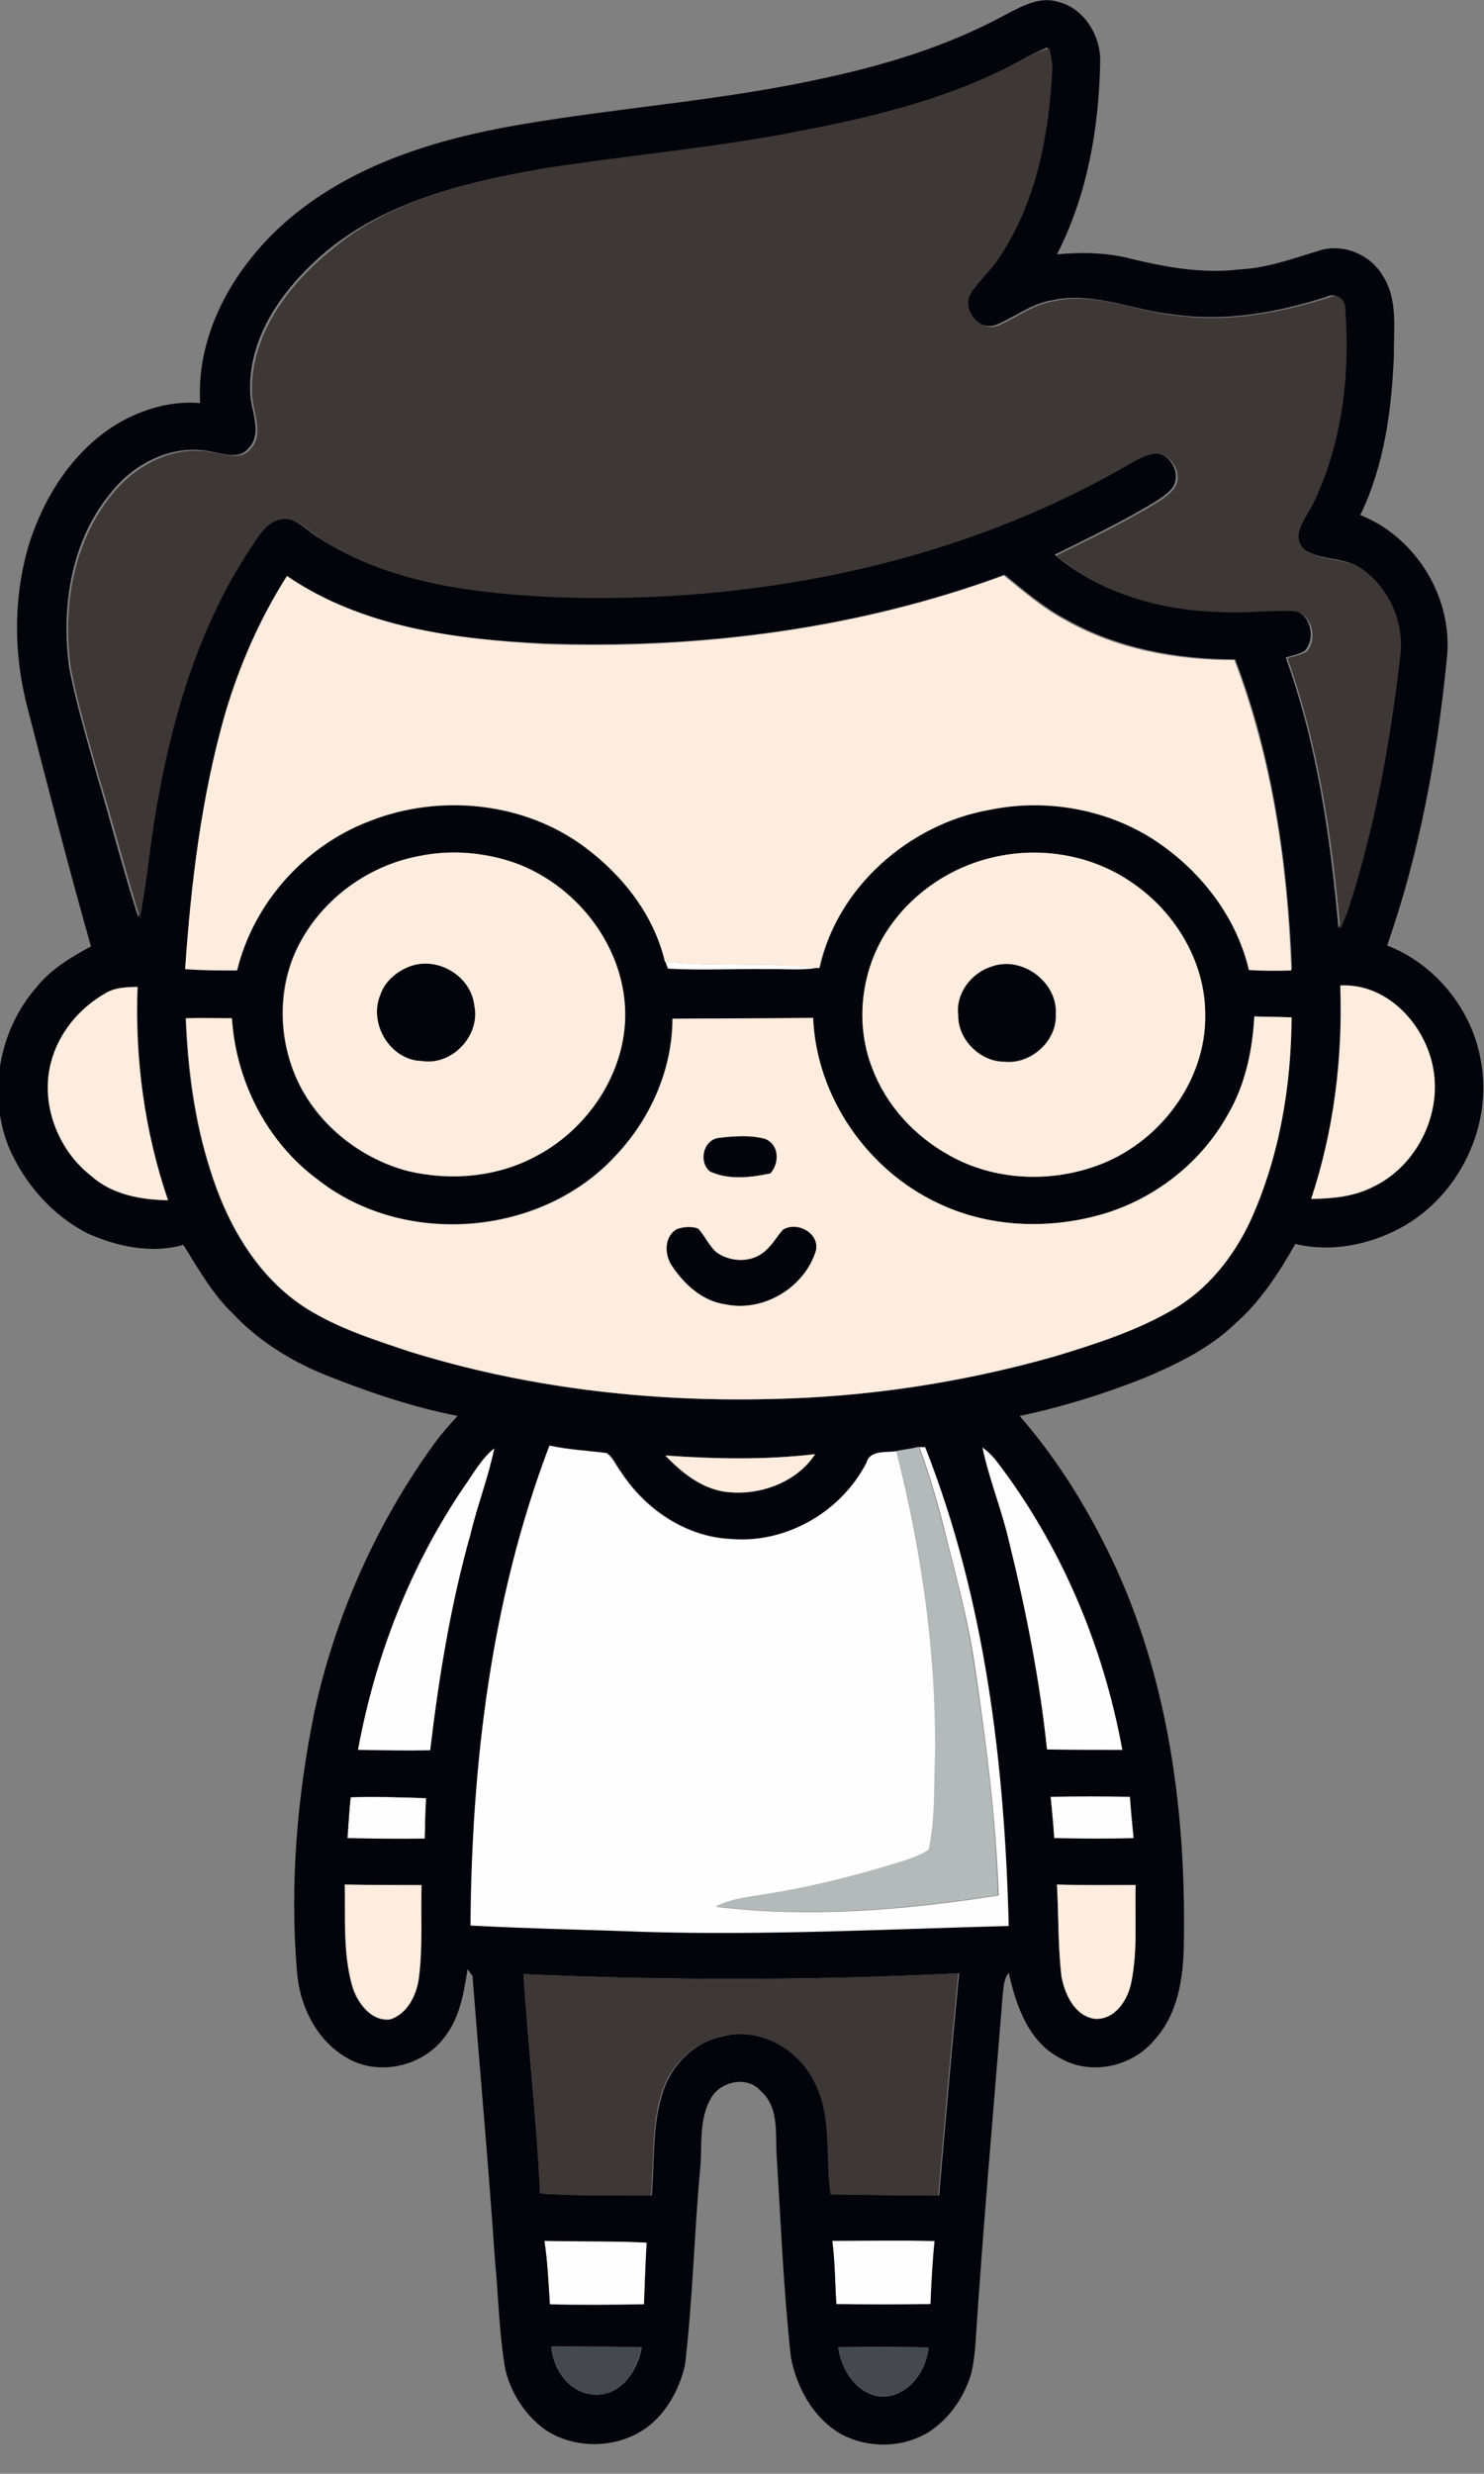 <?xml version="1.0" encoding="utf-8"?>
<!-- Generator: Adobe Illustrator 19.2.0, SVG Export Plug-In . SVG Version: 6.00 Build 0)  -->
<svg version="1.1" id="Layer_1" xmlns="http://www.w3.org/2000/svg" xmlns:xlink="http://www.w3.org/1999/xlink" x="0px" y="0px"
	 viewBox="0 0 326.3 543.7" style="enable-background:new 0 0 326.3 543.7;" xml:space="preserve">
<rect x="0" y="0" width="326.3" height="543.7" fill="#808080" stroke="none"/>
<style type="text/css">
	.st0{fill:#FEFEFE;}
	.st1{fill:#03040B;}
	.st2{fill:#3D3835;}
	.st3{fill:#FEECDE;}
	.st4{fill:#B4B9B9;}
	.st5{fill:#464850;}
</style>
<path class="st0" d="M146.3,211.4c11.3,1.1,22.7,0,33.9,1.4c-3.8,0.8-7.7,0.3-11.6,0.4c-7.3-0.1-14.5,0.3-21.8-0.1
	C146.7,212.6,146.4,211.8,146.3,211.4z"/>
<path class="st0" d="M120.8,317.7c4.1,0.9,8.3,1.1,12.5,1.7c1.4,0.9,2,2.7,3.1,4c5.3,8.3,14.4,14.5,24.4,14.9
	c12.1,1,24.1-6,29.6-16.7c0.8-3,4.3-2.3,6.7-2.6c5.5,21.5,8.6,43.7,8.7,66c-0.4,7.2,0.1,14.6-1.4,21.6c-1.9,1.3-4.2,2-6.3,2.7
	c-9.3,2.9-18.8,5.3-28.4,6.9c-4.1,0.7-8.4,0.9-12.2,2.9c20.7,2.5,41.6,0.7,62.1-2.5c-0.6-17.1-2.8-34.1-5.3-50.9
	c-1.6-10.8-4.6-21.2-7.2-31.8c-1.4-5.3-3-10.6-4.9-15.8h1.3c13.2,33.4,17.6,69.6,18.4,105.3c-26.7,0.8-53.4,2.2-80.1,1.3
	c-12.8-0.5-25.5-0.7-38.3-1.4C103.7,387.5,108,351.3,120.8,317.7z"/>
<path class="st0" d="M102.2,326.5c2-2.8,3.7-6,6.5-8.2c-1.3,6.4-3.7,12.4-5.2,18.8c-4.4,15.6-7,31.6-8.9,47.6
	c-5.3,0.1-10.6,0-15.9-0.1C82.5,363.9,90.3,343.9,102.2,326.5z"/>
<path class="st0" d="M216,318.1c1.1,0.8,2.1,1.7,2.9,2.8c14.4,18.6,23.7,40.8,27.9,63.8c-5.5,0-11.1,0-16.6-0.1
	c-1.6-15.4-4.6-30.5-8.3-45.5C220.2,331.9,217.4,325.2,216,318.1z"/>
<path class="st0" d="M77.1,395c5.5-0.1,11.1,0,16.6,0.2c-0.2,3-0.2,5.9-0.3,8.9c-5.7,0.1-11.4,0-17-0.1
	C76.6,400.9,76.8,397.9,77.1,395z"/>
<path class="st0" d="M231,394.9c5.8-0.1,11.6-0.1,17.4,0c0.2,3,0.5,6,0.8,9.1c-5.8,0.1-11.6,0.1-17.5,0
	C231.6,400.9,231.3,397.9,231,394.9z"/>
<path class="st0" d="M119.7,492.5c7.5,0.2,15,0,22.5,0.3c-0.3,4.5-0.4,9.1-0.6,13.6c-6.9,0.1-13.8,0.2-20.7,0
	C120.6,501.8,120.4,497.1,119.7,492.5z"/>
<path class="st0" d="M183,492.5c7.5,0,15-0.2,22.5,0.1c-0.4,4.6-0.7,9.2-0.9,13.9c-6.9,0.1-13.8,0.1-20.7,0
	C183.6,501.8,183.6,497.2,183,492.5z"/>
<g>
	<g>
		<path class="st1" d="M221.7,2.9c3.3-1.7,7.1-3.7,10.9-2.5c5.9,1.4,9.6,7.7,9.3,13.6c-0.3,14.4-2.9,29.1-9.5,41.9
			c5.5-0.5,11.1-0.4,16.4,1c7.8,1.9,15.9,3.3,23.9,2.3c5.9-0.3,11.4-2.3,17-4c5.3-1.9,11.6,0.6,14.4,5.5c3.3,5.2,2.3,11.5,2.4,17.3
			c-0.5,12-2.1,24.3-7.4,35.2c12.4,4.9,20.6,18.5,19,31.8c-2.1,21.3-6,42.6-13.1,62.8c10.6,4.1,18.7,14.1,20.6,25.3
			c2.7,14.3-4.7,29.7-17.5,36.7c-7,3.8-15.4,5.5-23.3,3.6c-3.6,6.4-7.7,12.7-13.3,17.6c-5.5,5.3-12.5,8.7-19.5,11.7
			c-9,3.6-18.3,6.5-27.8,8.5c8.8,10.1,15.8,21.7,21.4,33.9c11.6,25.7,15.2,54.3,14.7,82.2c-0.1,7.5-1.3,15.5-6.6,21.2
			c-4.8,5.7-13.7,7.7-20.3,4c-7.2-3.5-10-11.7-11.6-18.9c-1.1,1.3-1.1,3-1.3,4.6c-2.1,26-4.4,52-6.1,78.1c-0.2,1.8-0.4,3.5-0.8,5.2
			c-1.5,5.2-4.7,9.9-9.2,12.9c-5.8,3.7-13.6,3.8-19.6,0.5c-6-3.5-9.6-10.1-10.9-16.8c-1.6-14.6-2.2-29.2-3.1-43.8
			c-0.4-5,0.7-11.1-3.6-14.8c-3-3.4-8.9-2-10.9,1.7c-2.8,4.9-1.8,10.7-2.4,16.1c-1.3,14.2-1.6,28.4-3.3,42.6
			c-1.2,5-3.7,9.8-7.7,13.1c-6.4,5.2-16.3,5.6-23.2,0.9c-4.3-3.2-7.4-8-8.6-13.2c-1.4-8-1.5-16.2-2.3-24.3
			c-1.4-20.7-3.3-41.4-4.9-62.1c-0.3-0.4-0.8-1.1-1.1-1.5c-0.8,5.2-1.7,10.7-5.1,15c-4.8,6.4-14.5,8.6-21.4,4.5
			c-6.7-3.8-10.4-11.4-11-18.9c-1.6-19.1,0-38.3,3.8-57c4.6-21.2,13.6-41.4,26.3-59c1.6-2.2,3.4-4.2,5.2-6.2
			c-10.2-2-20.1-5.4-29.8-9.3c-7.4-3.1-14.3-7.5-19.7-13.3c-4.5-4.3-7.5-9.8-10.8-15c-6.9,2-14.4,0.4-20.8-2.4
			c-8-4-14.3-11.2-17.7-19.4c-4.5-11.6-2-25.4,6.2-34.8c3.2-4,7.6-6.6,12-9c-5-17.6-9.5-35.2-14-52.6c-3.1-11.9-3.1-24.7,0.6-36.5
			c3.3-9.9,9.2-19.2,18-25c5.7-3.7,12.6-5.9,19.4-5.3C43.1,72.7,52,57.9,63.7,48c14.1-11.9,32.2-17.4,50-20.5
			c22.5-3.9,45.5-5.4,67.8-10.4C195.5,14.1,209.2,9.8,221.7,2.9z M224.8,13.1c-15.2,8.4-32.2,12.5-49.1,15.8
			c-18.6,3.7-37.5,5.2-56.2,8.2c-16.6,2.8-33.7,6.9-47.1,17.6C63.1,62.3,54.6,73.3,55,86c0,4.2,3,9.2-0.5,12.7c-2.1,2.3-5.4,1-8,0.6
			c-8.4-1.9-17.1,2.5-22.2,9.1c-8.7,10.5-10.9,25-9.1,38.3c1.5,7.8,3.8,15.4,5.9,23c3.2,10.6,5.9,21.4,9.3,31.9
			c1.7-9.1,2.5-18.4,4.2-27.5c3.6-18.8,9.3-37.4,19.9-53.5c1.7-2.4,3.2-5.6,6.3-6.5c3.9-1.1,6.6,2.6,9.6,4.3
			c15.5,9.9,34.4,11.9,52.3,12.7c43.7,1.3,88.4-7.7,126.3-29.9c1.5-0.8,3-1.5,4.7-1.7c3.1,0.1,5.5,3.4,4.7,6.4
			c-0.5,1.9-2.3,2.9-3.8,4c-7.3,4.5-15,8.2-22.7,12c9.9,8.4,23,12.1,35.8,12.4c5.3,0.4,10.7-0.4,16-0.2c4.3,0,5.9,6.2,3.1,9
			c-1.3,0.7-2.7,1-4.1,1.4c6.9,19.1,9.8,39.4,11.6,59.5c0.6-1.2,1.2-2.5,1.6-3.8c6-18.3,9.4-37.2,11.6-56.3
			c0.9-7.1-2.4-14.6-8.2-18.9c-3.8-2.7-8.9-1.7-12.7-4.3c-3.5-3,0.3-7.1,1.7-10.1c6.4-13.2,8.2-28.4,7.1-42.9
			c0.1-1.9-1.8-3.5-3.6-2.5c-10.9,3.5-22.4,5.6-33.9,3.9c-8.9-0.9-17.5-5.1-26.6-3.1c-4.5,0.7-8.1,3.7-12.3,5.4c-3.8,1.5-8-3.5-6-7
			c1.9-3,4.7-5.3,6.6-8.4c8-12.2,10.7-27,11.4-41.3c0.1-1.5-0.4-2.9-0.7-4.3C228.6,11.2,226.6,12,224.8,13.1z M63.1,126.6
			c-6,9.3-10.5,19.6-13.6,30.2C44.3,175,42,194,40.8,212.9c3.8,0.3,7.6,0.3,11.4,0.3c3.6-14.8,14.9-27.4,29.1-32.8
			c15.4-6.1,34-4.3,47.4,5.7c8.3,6.2,15.3,15,17.6,25.2c0.1,0.4,0.4,1.2,0.6,1.6c7.3,0.4,14.5,0,21.8,0.1c3.8-0.1,7.7,0.4,11.6-0.4
			c3.9-17.7,19.7-31.8,37.5-34.8c12.1-2.5,25.2-0.3,35.7,6.3c10.3,6.5,18.6,16.8,21.3,28.9c3.1,0.1,6.2,0.1,9.3,0.1
			c-0.9-23.1-4.2-46.5-12.5-68.2c-12.8,0-25.9-2.4-37.2-8.8c-4.9-2.6-9.2-6.3-13.5-9.8c-32.2,11.9-66.9,16.3-101.1,15.1
			C100.2,140.5,79.7,137.9,63.1,126.6z M91.9,188.2c-10.9,2.1-20.7,9.2-26,19c-4.5,8.2-4.9,18.4-1.8,27.2c3.9,11.4,14.1,20,25.6,23
			c9.3,2.2,19.5,1.3,28.1-3.3c12-6.3,20.5-19.5,19.5-33.3c-1-14-11.2-26.5-24.3-31.2C106.3,187.2,98.9,186.7,91.9,188.2z
			 M218.1,188.5c-9.8,2.3-18.5,8.5-23.7,17.1s-6.3,19.8-2.6,29.2c3.1,8.2,9.3,14.9,16.9,19.1c9.7,5.5,21.8,6.1,32.2,2.4
			c13.8-4.8,24.3-18.6,24.1-33.4c0-11.4-6.5-22.3-15.8-28.7C240.4,187.9,228.7,185.9,218.1,188.5z M23.2,218.3
			c-5.7,3.3-10.4,8.7-11.9,15.2c-2.4,9.1,1.5,19.3,8.9,25c4.6,4,10.9,5.1,16.8,5.3c-5.2-15.1-7.3-31-6.7-46.9
			C27.9,216.9,25.4,217,23.2,218.3z M294.7,216.6c0.5,15.9-1.4,31.8-6.4,46.9c4.6,0,9.3-0.4,13.5-2.6c9-4.2,14.5-14.3,13.6-24.1
			C314.5,226.5,305.7,216.1,294.7,216.6z M275.8,223.4c-0.4,7.5-2,15.1-5.9,21.6c-6.2,11.2-17.2,19.4-29.6,22.4
			c-11.2,2.8-23.5,2.1-34-2.9c-15.7-7.2-26.9-23.5-27.6-40.8c-10.3,0.1-20.6,0.1-30.9,0.2c0,11.1-4.8,21.9-12.3,29.9
			c-16.4,18-46.7,20.4-65.8,5.4c-11.1-8.3-17.8-21.6-18.8-35.4c-3.4,0-6.7-0.1-10.1,0c0.4,11.2,1.9,22.4,5.3,33.1
			c3.7,12,10.3,23.7,21.1,30.6c6.9,4.4,14.8,6.9,22.6,9.5c25.5,8,52.3,11.1,78.9,10.5c21.4-0.3,42.6-3.5,63.2-9.4
			c8.9-2.7,17.8-5.5,25.8-10.2c7.7-4.4,13.5-11.7,17.2-19.7c6.3-13.9,9-29.4,9-44.6C281.2,223.5,278.5,223.5,275.8,223.4z
			 M120.8,317.7c-12.8,33.6-17.1,69.8-17.4,105.5c12.8,0.7,25.5,0.9,38.3,1.4c26.7,0.8,53.4-0.6,80.1-1.3
			c-0.9-35.7-5.2-71.9-18.4-105.3h-1.3c-1.6,0.4-3.3,0.6-4.9,0.9c-2.4,0.4-5.9-0.3-6.7,2.6c-5.5,10.7-17.6,17.7-29.6,16.7
			c-10-0.4-19.1-6.6-24.4-14.9c-1-1.3-1.6-3.1-3.1-4C129.1,318.8,124.9,318.6,120.8,317.7z M102.2,326.5
			c-11.9,17.4-19.7,37.4-23.5,58.1c5.3,0.1,10.6,0.2,15.9,0.1c1.9-16,4.5-32.1,8.9-47.6c1.5-6.3,3.9-12.4,5.2-18.8
			C105.9,320.5,104.2,323.7,102.2,326.5z M216,318.1c1.5,7.1,4.3,13.8,5.9,20.9c3.7,15,6.7,30.2,8.3,45.5c5.5,0.1,11.1,0.1,16.6,0.1
			c-4.2-23-13.6-45.2-27.9-63.8C218,319.8,217.1,318.9,216,318.1z M146.3,319.9c3.8,4,8.7,7.8,14.5,8.1c7,0.5,14.6-2.5,18.5-8.4
			C168.3,320.9,157.2,320.6,146.3,319.9z M77.1,395c-0.3,3-0.5,6-0.7,9c5.7,0.1,11.4,0.2,17,0.1c0.1-3,0.1-5.9,0.3-8.9
			C88.1,395,82.6,394.8,77.1,395z M231,394.9c0.3,3,0.6,6,0.8,9.1c5.8,0.1,11.6,0.2,17.5,0c-0.3-3-0.6-6.1-0.8-9.1
			C242.6,394.8,236.8,394.8,231,394.9z M75.8,414.2c0.1,7.5-0.4,15.1,1.6,22.4c1.1,3.6,4.1,7.7,8.3,7.3c3.8-1.2,5.8-5.3,6.3-9
			c0.9-6.8,0.4-13.7,0.6-20.5C87.1,414.3,81.4,414.3,75.8,414.2z M232.4,414.2c0.4,6.7,0.2,13.5,1,20.2c0.8,3.9,2.9,8.6,7.3,9.3
			c4.4,0.3,7.2-4.1,8-7.8c1.5-7.1,0.8-14.4,1-21.6C243.9,414.3,238.2,414.3,232.4,414.2z M115.1,433.9c1.1,16.1,2.8,32.1,3.8,48.2
			c8.1,0.5,16.2,0.4,24.4,0.4c0.7-7.8,0-15.9,2.7-23.4c2-5.6,6.8-10.3,12.7-11.5c8.1-2.3,16.9,2.7,20.5,9.9
			c4.1,7.6,2.5,16.6,3.6,24.8c7.9,0,15.8,0.3,23.7,0.2c1.4-16.3,2.8-32.5,4.4-48.8C178.9,435.3,147,435.3,115.1,433.9z M119.7,492.5
			c0.7,4.6,0.9,9.3,1.2,14c6.9,0.2,13.8,0.1,20.7,0c0.2-4.5,0.3-9.1,0.6-13.6C134.7,492.5,127.2,492.7,119.7,492.5z M183,492.5
			c0.6,4.6,0.6,9.3,0.9,13.9c6.9,0.1,13.8,0.1,20.7,0c0.2-4.6,0.4-9.3,0.9-13.9C198,492.4,190.5,492.5,183,492.5z M121.2,515.7
			c0.4,5.1,4,10.4,9.6,10.6c5.7,0.3,9.5-5.3,10.3-10.4C134.4,515.7,127.8,515.8,121.2,515.7z M184.3,515.9c0.7,5,4,10.3,9.4,10.8
			c5.8,0.3,10-5.4,10.4-10.7C197.5,515.7,190.9,515.8,184.3,515.9z"/>
	</g>
	<path class="st1" d="M90.1,212.4c6.1-2.3,13.5,2.1,14.2,8.6c1.4,6.6-4.9,13.3-11.6,12.2c-6.9-0.2-11.7-8.2-9.1-14.5
		C84.6,215.7,87.2,213.5,90.1,212.4z"/>
	<path class="st1" d="M218.1,212.4c6.6-2.3,14.5,3.4,14,10.5c0.3,5.9-5.5,11-11.3,10.4c-5.4,0-10.2-4.9-10.2-10.3
		C210.1,218.2,213.6,213.7,218.1,212.4z"/>
	<path class="st1" d="M157.9,250.1c3.4-0.4,7.1-0.7,10.4,0.2c3.2,1.3,3.1,5.3,1.2,7.6c-4.4,0.9-9.2,1.5-13.3-0.4
		C153.6,255.5,154.5,250.7,157.9,250.1z"/>
	<path class="st1" d="M148.9,270.1c1.5-0.5,3.1-0.6,4.6-0.1c1.5,1.6,2.4,3.7,4,5.2c3.2,2.3,8,2.4,10.9-0.4c1.4-1.3,2.4-3,3.7-4.5
		c3.1-2,8.2,0.7,7.3,4.6c-2.5,8.1-11.5,13.5-19.8,11.8c-5.2-0.7-9.2-4.5-12-8.7C146.1,275.5,146.1,271.6,148.9,270.1z"/>
</g>
<g>
	<path class="st2" d="M224.8,13.1c1.9-1.1,3.9-1.9,5.9-2.5c0.3,1.4,0.7,2.8,0.7,4.3C230.7,29.3,228,44,220,56.2
		c-1.9,3.1-4.7,5.4-6.6,8.4c-2,3.5,2.2,8.5,6,7c4.1-1.7,7.7-4.7,12.3-5.4c9-2.1,17.7,2.2,26.6,3.1c11.4,1.7,23-0.5,33.9-3.9
		c1.8-1.1,3.7,0.5,3.6,2.5c1.1,14.6-0.7,29.7-7.1,42.9c-1.5,3-5.2,7.1-1.7,10.1c3.7,2.6,8.9,1.6,12.7,4.3c5.8,4.2,9.1,11.7,8.2,18.9
		c-2.2,19.1-5.6,38-11.6,56.3c-0.5,1.3-1,2.5-1.6,3.8c-1.8-20.1-4.8-40.4-11.6-59.5c1.4-0.5,2.8-0.7,4.1-1.4c2.8-2.7,1.2-8.9-3.1-9
		c-5.3-0.2-10.7,0.6-16,0.2c-12.8-0.3-25.9-4-35.8-12.4c7.7-3.8,15.4-7.5,22.7-12c1.5-1.1,3.2-2.1,3.8-4c0.8-3-1.6-6.3-4.7-6.4
		c-1.7,0.2-3.3,0.9-4.7,1.7c-37.9,22.3-82.6,31.3-126.3,29.9c-18-0.8-36.8-2.8-52.3-12.7c-3-1.7-5.7-5.5-9.6-4.3
		c-3.1,0.9-4.6,4.1-6.3,6.5c-10.6,16.1-16.4,34.7-19.9,53.5c-1.8,9.1-2.5,18.4-4.2,27.5c-3.3-10.6-6-21.3-9.3-31.9
		c-2.1-7.6-4.4-15.2-5.9-23c-1.9-13.2,0.4-27.7,9.1-38.3c5.2-6.5,13.8-11,22.2-9.1c2.6,0.3,5.9,1.7,8-0.6c3.5-3.5,0.5-8.5,0.5-12.7
		c-0.3-12.7,8.1-23.7,17.5-31.3c13-11,30.1-15,46.7-17.9c18.7-2.9,37.6-4.5,56.2-8.2C192.6,25.6,209.6,21.5,224.8,13.1z"/>
	<path class="st2" d="M115.1,433.9c31.9,1.4,63.8,1.4,95.6-0.2c-1.6,16.3-3,32.5-4.4,48.8c-7.9,0.1-15.8-0.1-23.7-0.2
		c-1.2-8.3,0.4-17.2-3.6-24.8c-3.6-7.3-12.4-12.3-20.5-9.9c-5.9,1.3-10.7,5.9-12.7,11.5c-2.7,7.5-1.9,15.6-2.7,23.4
		c-8.1,0-16.3,0.2-24.4-0.4C118,466,116.2,450,115.1,433.9z"/>
</g>
<g>
	<path class="st3" d="M63.1,126.6c16.5,11.3,37,13.9,56.5,15c34.2,1.2,68.9-3.3,101.1-15.1c4.3,3.5,8.6,7.2,13.5,9.8
		c11.2,6.4,24.3,8.8,37.2,8.8c8.3,21.7,11.7,45,12.5,68.2c-3.1,0.1-6.2,0.1-9.3-0.1c-2.8-12-11-22.3-21.3-28.9
		c-10.5-6.6-23.6-8.8-35.7-6.3c-17.7,3.1-33.6,17.1-37.5,34.8c-11.2-1.4-22.6-0.3-33.9-1.4c-2.4-10.3-9.3-19-17.6-25.2
		c-13.4-10-32-11.8-47.4-5.7c-14.2,5.4-25.5,18-29.1,32.8c-3.8,0-7.6,0-11.4-0.3c1.3-18.9,3.6-37.9,8.8-56.1
		C52.7,146.2,57.2,135.9,63.1,126.6z"/>
	<g>
		<path class="st3" d="M91.9,188.2c7-1.5,14.4-0.9,21.2,1.4c13.1,4.7,23.3,17.2,24.3,31.2c1,13.7-7.5,27-19.5,33.3
			c-8.5,4.6-18.7,5.5-28.1,3.3c-11.5-3-21.7-11.7-25.6-23c-3.1-8.8-2.6-18.9,1.8-27.2C71.2,197.4,81,190.3,91.9,188.2z M90.1,212.4
			c-2.9,1.1-5.5,3.3-6.5,6.3c-2.6,6.3,2.2,14.3,9.1,14.5c6.7,1.1,13-5.6,11.6-12.2C103.6,214.5,96.2,210.1,90.1,212.4z"/>
	</g>
	<g>
		<path class="st3" d="M218.1,188.5c10.6-2.6,22.2-0.6,31.1,5.7c9.3,6.4,15.8,17.3,15.8,28.7c0.3,14.8-10.3,28.6-24.1,33.4
			c-10.4,3.7-22.5,3.1-32.2-2.4c-7.6-4.2-13.8-10.9-16.9-19.1c-3.7-9.4-2.6-20.5,2.6-29.2C199.6,197,208.4,190.8,218.1,188.5z
			 M218.1,212.4c-4.5,1.4-8,5.9-7.4,10.7c-0.1,5.4,4.8,10.3,10.2,10.3c5.8,0.6,11.5-4.5,11.3-10.4
			C232.6,215.8,224.7,210,218.1,212.4z"/>
	</g>
	<path class="st3" d="M23.2,218.3c2.1-1.3,4.6-1.3,7-1.4c-0.6,15.9,1.6,31.8,6.7,46.9c-5.9-0.1-12.2-1.2-16.8-5.3
		c-7.4-5.7-11.3-15.9-8.9-25C12.9,227,17.5,221.5,23.2,218.3z"/>
	<path class="st3" d="M294.7,216.6c11-0.6,19.8,9.8,20.7,20.2c0.9,9.8-4.7,19.9-13.6,24.1c-4.2,2.1-8.9,2.5-13.5,2.6
		C293.3,248.5,295.3,232.5,294.7,216.6z"/>
	<g>
		<path class="st3" d="M275.8,223.4c2.7,0.1,5.4,0.1,8.2,0.2c-0.1,15.3-2.7,30.7-9,44.6c-3.7,8-9.5,15.3-17.2,19.7
			c-8.1,4.7-17,7.5-25.8,10.2c-20.5,5.8-41.8,9-63.2,9.4c-26.6,0.6-53.5-2.6-78.9-10.5c-7.7-2.6-15.6-5.1-22.6-9.5
			c-10.8-6.9-17.4-18.6-21.1-30.6c-3.4-10.7-4.8-21.9-5.3-33.1c3.4-0.1,6.7,0,10.1,0c0.9,13.8,7.6,27.1,18.8,35.4
			c19.1,15.1,49.4,12.7,65.8-5.4c7.5-8,12.3-18.8,12.3-29.9c10.3-0.1,20.6,0,30.9-0.2c0.7,17.3,11.9,33.5,27.6,40.8
			c10.5,5,22.8,5.7,34,2.9c12.4-3,23.4-11.3,29.6-22.4C273.8,238.4,275.4,230.9,275.8,223.4z M157.9,250.1c-3.4,0.6-4.3,5.4-1.8,7.4
			c4.2,1.9,9,1.3,13.3,0.4c2-2.3,2-6.3-1.2-7.6C164.9,249.4,161.3,249.7,157.9,250.1z M148.9,270.1c-2.8,1.5-2.9,5.4-1.3,7.9
			c2.7,4.2,6.8,8,12,8.7c8.3,1.7,17.3-3.7,19.8-11.8c0.9-3.9-4.2-6.6-7.3-4.6c-1.3,1.5-2.2,3.2-3.7,4.5c-2.9,2.8-7.8,2.7-10.9,0.4
			c-1.7-1.5-2.5-3.6-4-5.2C152.1,269.5,150.4,269.6,148.9,270.1z"/>
	</g>
	<path class="st3" d="M146.3,319.9c10.9,0.8,22,1,32.9-0.3c-3.9,6-11.5,8.9-18.5,8.4C154.9,327.7,150.1,323.9,146.3,319.9z"/>
	<path class="st3" d="M75.8,414.2c5.6,0.1,11.2,0.1,16.9,0.1c-0.2,6.8,0.3,13.7-0.6,20.5c-0.5,3.7-2.5,7.8-6.3,9
		c-4.2,0.5-7.2-3.7-8.3-7.3C75.4,429.3,76,421.6,75.8,414.2z"/>
	<path class="st3" d="M232.4,414.2c5.8,0.2,11.5,0.1,17.3,0.1c-0.2,7.2,0.5,14.5-1,21.6c-0.8,3.8-3.6,8.1-8,7.8
		c-4.4-0.6-6.6-5.4-7.3-9.3C232.6,427.7,232.8,420.9,232.4,414.2z"/>
</g>
<g>
	<path class="st4" d="M197.1,318.9c1.6-0.3,3.3-0.5,4.9-0.9c1.9,5.2,3.5,10.4,4.9,15.8c2.7,10.5,5.6,21,7.2,31.8
		c2.6,16.9,4.8,33.9,5.3,50.9c-20.5,3.2-41.5,5-62.1,2.5c3.8-1.9,8.1-2.2,12.2-2.9c9.6-1.6,19.1-4,28.4-6.9c2.2-0.7,4.4-1.4,6.3-2.7
		c1.5-7.1,1.1-14.4,1.4-21.6C205.7,362.6,202.7,340.4,197.1,318.9z"/>
</g>
<g>
	<path class="st5" d="M121.2,515.7c6.6,0.1,13.2,0,19.8,0.2c-0.8,5.1-4.5,10.7-10.3,10.4C125.2,526.1,121.6,520.8,121.2,515.7z"/>
	<path class="st5" d="M184.3,515.9c6.6,0,13.2-0.1,19.9,0c-0.4,5.3-4.7,11.1-10.4,10.7C188.3,526.2,185,520.9,184.3,515.9z"/>
</g>
</svg>
